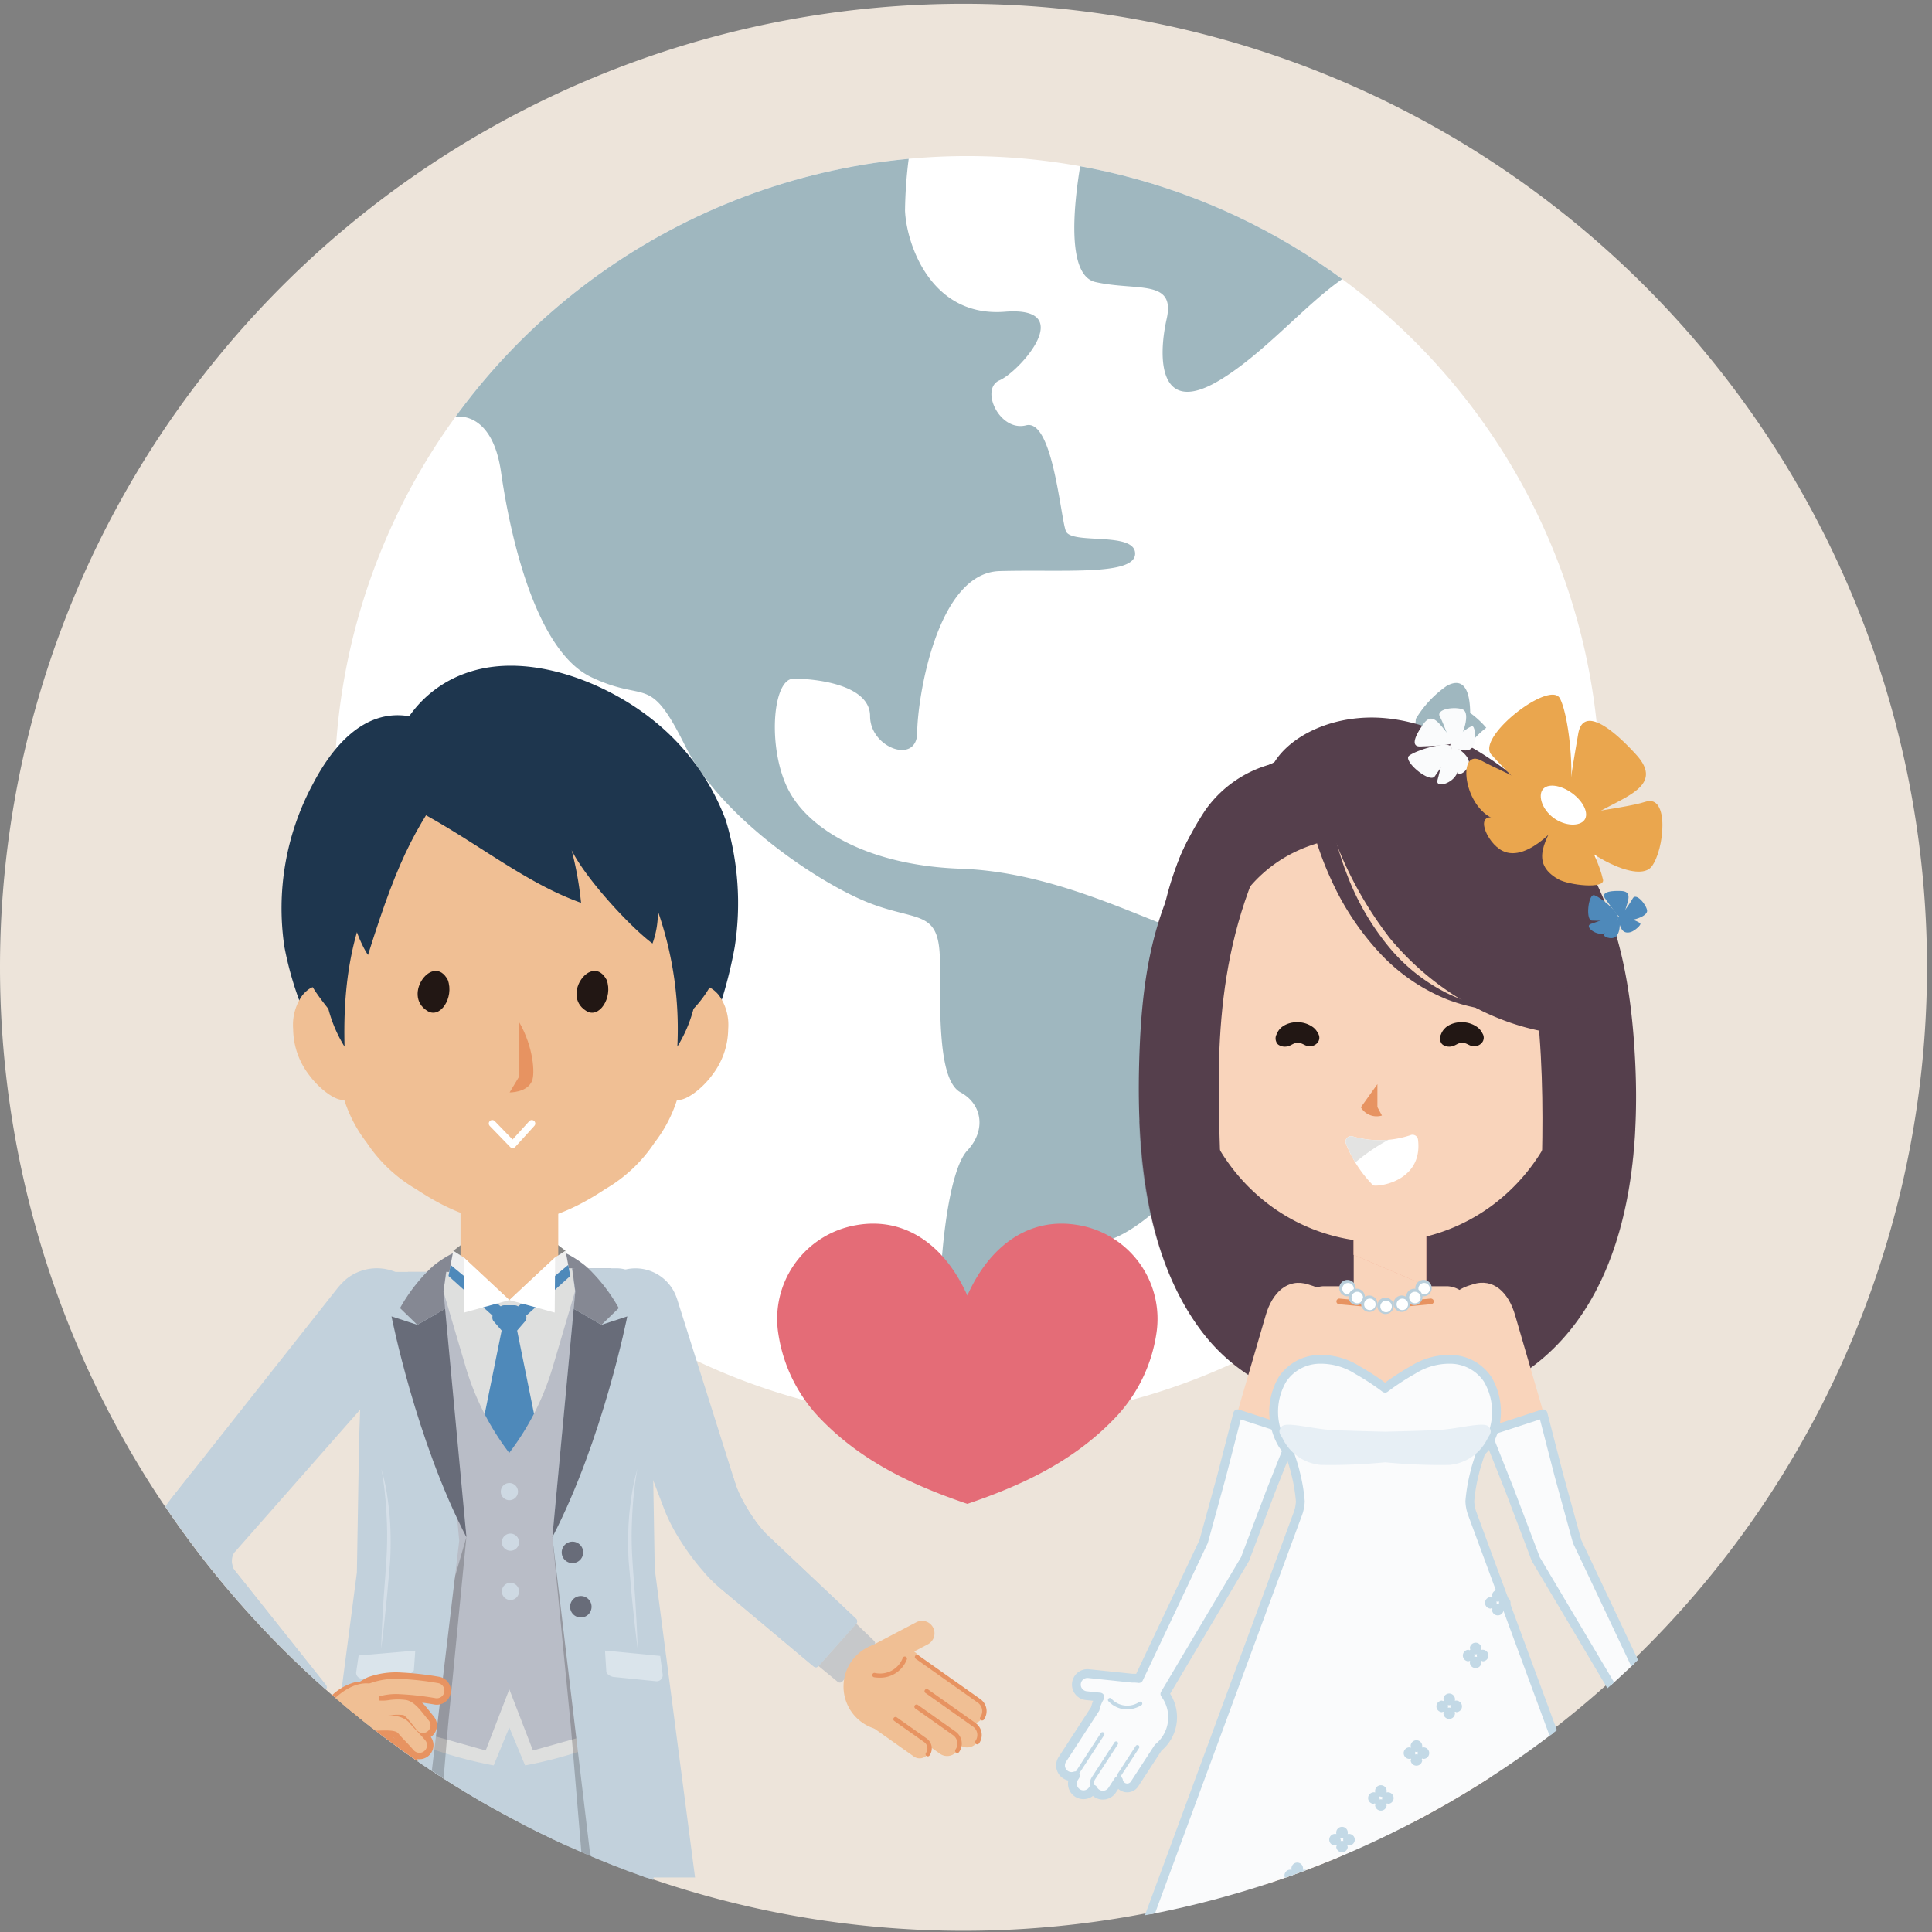 <svg xmlns="http://www.w3.org/2000/svg" xmlns:xlink="http://www.w3.org/1999/xlink" width="205" height="204.999" viewBox="0 0 205 204.999"><rect x="0" y="0" width="205" height="204.999" fill="#808080" stroke="none"/><defs><clipPath id="a"><circle cx="102.5" cy="102.5" r="102.5" fill="none"/></clipPath><clipPath id="b"><path d="M43.484,87.434a67.144,67.144,0,1,0,67.147-67.147A67.143,67.143,0,0,0,43.484,87.434" transform="translate(-43.484 -20.287)" fill="none"/></clipPath><clipPath id="c"><rect width="28.426" height="23.95" fill="none"/></clipPath><clipPath id="d"><rect width="84.807" height="131.702" fill="none"/></clipPath><clipPath id="e"><rect width="15.286" height="25.917" fill="none"/></clipPath><clipPath id="g"><rect width="52.669" height="30.857" fill="none"/></clipPath><clipPath id="h"><rect width="7.872" height="9.743" fill="none"/></clipPath><clipPath id="i"><rect width="7.871" height="9.743" fill="none"/></clipPath><clipPath id="j"><rect width="23.803" height="17.064" fill="none"/></clipPath><clipPath id="k"><rect width="17.941" height="10.137" fill="none"/></clipPath><clipPath id="l"><rect width="1.738" height="1.739" fill="none"/></clipPath><clipPath id="m"><rect width="1.739" height="1.739" fill="none"/></clipPath><clipPath id="n"><rect width="1.739" height="1.738" fill="none"/></clipPath><clipPath id="s"><rect width="4.195" height="2.564" fill="none"/></clipPath><clipPath id="u"><rect width="10.308" height="36.753" fill="none"/></clipPath></defs><path d="M204.469,102.729A102.234,102.234,0,1,1,102.234.494,102.235,102.235,0,0,1,204.469,102.729" transform="translate(0 -0.091)" fill="#ede4da"/><g transform="translate(0 0)"><g clip-path="url(#a)"><path d="M177.77,87.434a67.143,67.143,0,1,1-67.14-67.147,67.146,67.146,0,0,1,67.14,67.147" transform="translate(-7.985 -3.725)" fill="#fff"/></g></g><g transform="translate(35.499 16.562)"><g clip-path="url(#b)"><g transform="translate(78.493 1.066)" style="mix-blend-mode:multiply;isolation:isolate"><g clip-path="url(#c)"><path d="M140.256,21.593c-.73,4.426-1.414,11.626,1.628,12.3,4.4.985,8.517-.354,7.545,3.922-.954,4.269-.786,10.35,5.615,6.5,4.723-2.837,9.085-8.027,13.015-10.736a66.814,66.814,0,0,0-27.8-11.988" transform="translate(-139.632 -21.593)" fill="#9fb7bf"/></g></g><g transform="translate(12.833 0.291)" style="mix-blend-mode:multiply;isolation:isolate"><g clip-path="url(#d)"><path d="M137.372,103.05c-6.481-2.319-15.033-6.751-24.557-7.081s-15.984-3.981-18.258-8.315S92.8,75.8,95.084,75.8s8.11.614,8.11,3.986,4.99,5.173,5,1.723,2.033-16.935,8.742-17.121c6.727-.189,14.38.53,14.38-1.855s-6.773-.919-7.348-2.387S122.574,48.2,119.745,48.92s-4.93-3.86-2.814-4.776,8.356-7.889.558-7.276S107.061,29.756,106.9,26.144a47.959,47.959,0,0,1,.389-5.5A67.087,67.087,0,0,0,59.2,48.018c.1-.019,3.9-.689,4.839,5.89.954,6.664,3.65,18.919,9.574,21.735s6.092-.489,9.944,7.259c3.835,7.746,14.412,14.726,19.634,16.733s7.414.608,7.414,6.351-.122,12.464,2.19,13.713,2.726,4.032.719,6.167-2.91,11.174-2.91,16.27,1.095,9.98,4.2,10.187,6.12-1.074,4.611-3.661,3.755-12.933,8.018-13.1,12.5-9,15.282-14.873,1.137-15.319-5.344-17.639" transform="translate(-59.203 -20.643)" fill="#9fb7bf"/></g></g><g transform="translate(106.919 55.906)" style="mix-blend-mode:multiply;isolation:isolate"><g clip-path="url(#e)"><path d="M189.738,93.522c-7.548,5.7.186,18.582-10.124,21.163,0-5.156,0-10.317.189-14.48a7.394,7.394,0,0,0-1.537-4.479,4.725,4.725,0,0,0-3.814-1.672,11.691,11.691,0,0,0,3.394,2.519,3.129,3.129,0,0,0,2.425.2c1.049-.055,1.87-2.032,1.99-4.191a11.538,11.538,0,0,1,3.292-3.511c1.284-.7,2.446-.354,2.478,2.878a9.851,9.851,0,0,1,1.709,1.576" transform="translate(-174.452 -88.768)" fill="#9fb7bf"/></g></g></g></g><g transform="translate(0 0)"><g clip-path="url(#a)"><path d="M133.051,159.215c-5.293-.967-9.512,2.189-11.86,7.454-2.348-5.266-6.566-8.422-11.86-7.454a10.086,10.086,0,0,0-8.188,11.549,16.469,16.469,0,0,0,4.653,9.177c4.315,4.4,9.706,6.907,15.391,8.832v0h.011v0c5.684-1.926,11.077-4.428,15.39-8.832a16.465,16.465,0,0,0,4.653-9.177,10.087,10.087,0,0,0-8.189-11.549" transform="translate(-18.549 -29.204)" fill="#e46c77" fill-rule="evenodd"/><path d="M177.46,96.158c-6.66-1.219-15.693.2-21.632,8.186-5.711,7.684-7.338,14.961-7.721,24.447-.4,9.837.295,21.738,6.581,30.061,5.68,7.523,15.729,9.783,26.393,7.777,16.079-3.992,20.342-19.9,19.624-35.974-.393-8.809-1.887-17.248-7.147-24.388a25.647,25.647,0,0,0-16.1-10.109" transform="translate(-27.18 -17.587)" fill="#553f4c"/><g transform="translate(120.859 118.88)" opacity="0.25" style="mix-blend-mode:multiply;isolation:isolate"><g clip-path="url(#g)"><path d="M148.044,145.62c.24,7.888,1.934,16.142,6.649,22.386,5.68,7.523,15.729,9.783,26.393,7.777,13.82-3.431,18.986-15.666,19.627-29.241-10.239,9.352-44.525,7.814-52.669-.922" transform="translate(-148.044 -145.62)" fill="#553f4c"/></g></g><rect width="7.685" height="10.507" transform="translate(143.639 128.613)" fill="#f9d4bb"/><path d="M183.633,165.348l-7.685-3.268v-4.538h7.685Z" transform="translate(-32.309 -28.929)" fill="#f3ac95"/><path d="M183.633,165.348l-7.685-3.268v-4.538h7.685Z" transform="translate(-32.309 -28.929)" fill="#f9d4bb"/><path d="M191.013,102.007c-3.571-3.681-9.831-8.055-16.318-8.672-5.379-.513-10.13,1.774-11.912,4.807a12.537,12.537,0,0,0-7.232,4.926,29.81,29.81,0,0,0-5.013,17.554c.031,3.635.628,8.576,2.51,12.29,1.212,2.392.465.122,1.541,1.829l19.606,0,19.605,0a23.852,23.852,0,0,0,2.087-3.529,20.979,20.979,0,0,0,2.383-10.249c.051-6.022-1.016-12.521-7.258-18.956" transform="translate(-27.643 -17.126)" fill="#553f4c"/><g transform="translate(162.422 110.946)" opacity="0"><g clip-path="url(#h)"><path d="M200.341,139.772c1.115-3.553,5.24-5.449,6.212-2.2a5.842,5.842,0,0,1-1.987,6.413c-1.639,1.285-3.521,2-4.728,1.5-2.082-.858.132-4.531.5-5.714" transform="translate(-198.956 -135.901)" fill="#f3ac95"/></g></g><g transform="translate(122.812 110.946)" opacity="0"><g clip-path="url(#i)"><path d="M156.924,139.772c-1.115-3.553-5.239-5.449-6.212-2.2a5.841,5.841,0,0,0,1.988,6.413c1.638,1.285,3.52,2,4.728,1.5,2.082-.858-.132-4.531-.5-5.714" transform="translate(-150.436 -135.901)" fill="#f3ac95"/></g></g><path d="M194.493,107.972c-3.25-6.637-10.274-11.464-19.8-11.464s-16.55,4.826-19.8,11.464c-2.63,5.37-1.487,11.756-.8,19.072a34.081,34.081,0,0,0,1.786,9.149,20.5,20.5,0,0,0,6.813,9.273,19.789,19.789,0,0,0,23.988,0,20.492,20.492,0,0,0,6.813-9.273,34.082,34.082,0,0,0,1.786-9.149c.691-7.316,1.835-13.7-.794-19.072" transform="translate(-28.14 -17.721)" fill="#f9d4bb"/><path d="M182.539,114.235c2.257,3.3,5.162,5.616,11.144,7.623,2.03,1.919.153,5.127,3.3,6.647.184.089,1.671-4.242,1.721-4.4a22.7,22.7,0,0,0,1.047-7.217c-.059-5.031-1.487-8.525-4.734-12.582-3.177-3.968-8.433-8.008-13.6-8.863a26.153,26.153,0,0,0-8.557.016q-.779.13-1.546.307a7.681,7.681,0,0,0-4.017,1.745,13.878,13.878,0,0,0-2.4,3.7c7.418,1.308,14.327,3.617,17.651,13.024" transform="translate(-30.278 -17.463)" fill="#553f4c"/><path d="M168.208,96.9a22.619,22.619,0,0,0-13.023,8c-5.609,6.917-3.586,19.213-3.586,19.213l4.7-3.416c2.177-10.118,9.072-14.687,18.359-14.174Z" transform="translate(-27.772 -17.793)" fill="#553f4c"/><path d="M194.465,108.653c2.686,2.888,3.51,6.707,4.733,10.3,1.509,4.44,1.446,11.328,1.228,16.14,3.051-2.9,5.624-7.175,4.279-16.481l-4.8-7.343Z" transform="translate(-35.709 -19.951)" fill="#553f4c"/><path d="M179.114,144.239a1.936,1.936,0,0,1-2.237-.875l1.756-2.455v2.434Z" transform="translate(-32.479 -25.874)" fill="#e79361"/><path d="M162.53,110.064c-6.129,12.365-5.241,24.588-4.951,34.779.269,9.478,1.281,16.523,3.746,18.755-3.234-.056-7.2-1.848-8.229-8.894-.787-5.413.007-18.115,0-23.567s.823-9.818,2.937-13.656,4.072-4.341,6.5-7.418" transform="translate(-28.049 -20.211)" fill="#553f4c"/><path d="M194.3,110.064c5.152,10.828,5.241,24.588,4.951,34.779-.269,9.478-1.281,16.523-3.746,18.755,3.234-.056,7.2-1.848,8.229-8.894.787-5.413-.007-18.115,0-23.567s-.823-9.818-2.937-13.656-4.072-4.341-6.5-7.418" transform="translate(-35.679 -20.211)" fill="#553f4c"/><path d="M196.2,107.349,179.87,101.3s-6.727,5.6-6.725,5.6a40.262,40.262,0,0,0,6.137,11.269c5.315,6.426,13.749,10.939,22.3,10.184Z" transform="translate(-31.794 -18.601)" fill="#553f4c"/><g transform="translate(145.129 90.151)" opacity="0.3" style="mix-blend-mode:multiply;isolation:isolate"><g clip-path="url(#j)"><path d="M177.773,110.429a62.657,62.657,0,0,0,4.675,6.043,45.467,45.467,0,0,0,5.409,5.257,30.092,30.092,0,0,0,6.378,3.889,25.055,25.055,0,0,0,7.341,1.767,17.926,17.926,0,0,1-7.711-.8,24.279,24.279,0,0,1-6.84-3.822,32.6,32.6,0,0,1-5.381-5.642,30.525,30.525,0,0,1-3.871-6.7" transform="translate(-177.773 -110.429)" fill="#553f4c"/></g></g><path d="M172.139,103.586a32.093,32.093,0,0,0,2.027,8.182,27.24,27.24,0,0,0,4.227,7.339,19.02,19.02,0,0,0,6.634,5.253,18.787,18.787,0,0,0,8.418,1.67A19.1,19.1,0,0,1,184.8,124.9a19.9,19.9,0,0,1-7.279-5.019,28.677,28.677,0,0,1-4.954-7.416,34.075,34.075,0,0,1-2.731-8.56,1.163,1.163,0,0,1,2.29-.406c0,.024.007.05.011.073Z" transform="translate(-31.183 -18.828)" fill="#553f4c"/><g transform="translate(151.29 95.05)" opacity="0.3" style="mix-blend-mode:multiply;isolation:isolate"><g clip-path="url(#k)"><path d="M185.319,116.429a25.232,25.232,0,0,0,3.732,3.765,35.516,35.516,0,0,0,4.291,3.065,24.95,24.95,0,0,0,4.727,2.266,13.471,13.471,0,0,0,5.191.783,10.76,10.76,0,0,1-5.368-.194,19.29,19.29,0,0,1-4.965-2.172,24.694,24.694,0,0,1-4.284-3.292,16.742,16.742,0,0,1-3.323-4.221" transform="translate(-185.319 -116.429)" fill="#553f4c"/></g></g><path d="M181.8,147.525a10.315,10.315,0,0,1-6.174.133.58.58,0,0,0-.7.77,13.18,13.18,0,0,0,2.838,4.375c-.128.314,5.392-.045,4.813-4.8a.588.588,0,0,0-.78-.482" transform="translate(-32.115 -27.083)" fill="#fff"/><path d="M179.438,148.057a10.3,10.3,0,0,1-3.805-.364.58.58,0,0,0-.7.765,12.518,12.518,0,0,0,.991,2,21.159,21.159,0,0,1,3.516-2.4" transform="translate(-32.115 -27.116)" fill="#e3e3e2"/><path d="M191.665,134.045a1.831,1.831,0,0,0-.487-.621,2.762,2.762,0,0,0-1.689-.565,2.913,2.913,0,0,0-.793.092,2.705,2.705,0,0,0-.579.229,3.54,3.54,0,0,0-.305.2c-.068.058-.127.12-.186.18a1.759,1.759,0,0,0-.362.593.92.92,0,0,0-.017.819.606.606,0,0,0,.213.277,1.219,1.219,0,0,0,1.023.156c.409-.105.609-.388,1.1-.357s.709.37,1.184.354a1.025,1.025,0,0,0,.927-.487.837.837,0,0,0-.032-.874" transform="translate(-34.367 -24.396)" fill="#221714"/><path d="M170.3,134.045a1.831,1.831,0,0,0-.487-.621,2.762,2.762,0,0,0-1.689-.565,2.913,2.913,0,0,0-.793.092,2.705,2.705,0,0,0-.579.229,3.54,3.54,0,0,0-.305.2c-.068.058-.127.12-.186.18a1.76,1.76,0,0,0-.362.593.92.92,0,0,0-.017.819.607.607,0,0,0,.213.277,1.219,1.219,0,0,0,1.023.156c.409-.105.609-.388,1.1-.357s.709.37,1.184.354a1.025,1.025,0,0,0,.927-.487.837.837,0,0,0-.032-.874" transform="translate(-30.445 -24.396)" fill="#221714"/><path d="M187.584,97.365c.525-1.294-3.7-.044-4.481.615-.642.545,2.212,2.951,2.74,2.173a25.347,25.347,0,0,0,1.741-2.788" transform="translate(-33.605 -17.775)" fill="#fafbfc"/><path d="M187.739,95.339c-1.047-.888-1.837-2.9-2.928-1.382-1.013,1.411-1.326,2.443-.33,2.4s3.56-.1,3.552-.475a.666.666,0,0,0-.294-.546" transform="translate(-33.764 -17.152)" fill="#fafbfc"/><path d="M188.736,96.062c1-1.265,1.6-3.506.857-3.866s-2.956-.107-2.452.766,1.256,3.528,1.594,3.1" transform="translate(-34.351 -16.9)" fill="#fafbfc"/><path d="M191.1,96.129c-.4,1.26-1.427.79-2.522.487-.553-.153,1.069-1.718,2.176-2.223.351-.16.493,1.272.345,1.736" transform="translate(-34.607 -17.331)" fill="#fafbfc"/><path d="M188.175,96.977s1.185,1.7.749,2.839-2.376,1.7-2.083.723.712-3.511,1.333-3.562" transform="translate(-34.304 -17.807)" fill="#fafbfc"/><path d="M188.722,96.851s2.072,1,1.765,2.119c-.187.685-1.286,1.426-1.2.494.047-.529-.92-2.336-.562-2.613" transform="translate(-34.64 -17.784)" fill="#fafbfc"/><path d="M209.367,118.982c1.058-.211-1.548-2.407-2.3-2.628-.624-.182-.962,2.682-.236,2.691a19.445,19.445,0,0,0,2.539-.063" transform="translate(-37.904 -21.364)" fill="#4e89ba"/><path d="M210.647,118.282c.128-1.053,1.092-2.419-.353-2.477-1.341-.052-2.141.186-1.691.811s1.577,2.253,1.817,2.087a.514.514,0,0,0,.227-.421" transform="translate(-38.282 -21.264)" fill="#4e89ba"/><path d="M210.562,119.1c1.243.11,2.94-.461,2.857-1.091s-1.188-1.953-1.536-1.256-1.741,2.31-1.321,2.347" transform="translate(-38.65 -21.403)" fill="#4e89ba"/><path d="M211.65,120.786c-.984.277-1.117-.585-1.387-1.419-.136-.421,1.562-.042,2.359.458.253.158-.611.859-.972.961" transform="translate(-38.608 -21.886)" fill="#4e89ba"/><path d="M209.608,119.25s-.589,1.486-1.512,1.691-2.105-.81-1.352-1.035,2.567-1.034,2.864-.656" transform="translate(-37.92 -21.879)" fill="#4e89ba"/><path d="M210.124,119.383s.24,1.759-.616,2.04c-.521.171-1.466-.223-.829-.567.361-.194,1.115-1.587,1.446-1.474" transform="translate(-38.28 -21.92)" fill="#4e89ba"/><path d="M200.186,102.818c3.113,2.1,2.174-9.725.873-12.135-1.076-1.992-9,4.181-7.243,6a67.963,67.963,0,0,0,6.37,6.133" transform="translate(-35.543 -16.58)" fill="#eaa64e"/><path d="M205.757,104.213c2.921-2.26,8.664-3.221,5.268-6.938-3.154-3.452-5.7-4.848-6.145-2.2s-1.72,9.424-.722,9.612a1.79,1.79,0,0,0,1.6-.47" transform="translate(-37.42 -17.205)" fill="#eaa64e"/><path d="M202.763,106.665c2.771,3.347,8.338,6.151,9.7,4.405s1.927-7.72-.652-6.879-9.981,1.344-9.046,2.474" transform="translate(-37.218 -19.117)" fill="#eaa64e"/><path d="M202.138,112.668c-3.092-1.759-1.287-4.2.119-6.908.709-1.368,3.926,3.767,4.641,6.964.227,1.013-3.623.592-4.76-.056" transform="translate(-36.806 -19.379)" fill="#eaa64e"/><path d="M200.805,104.3s-5.122,2.176-7.886.393-3.148-7.2-.747-5.883,8.845,3.826,8.633,5.489" transform="translate(-34.997 -18.106)" fill="#eaa64e"/><path d="M201.382,106.237s-3.772,4.9-6.56,3.467c-1.7-.873-3.039-4.178-.63-3.441,1.365.417,6.66-1.123,7.19-.026" transform="translate(-35.418 -19.434)" fill="#eaa64e"/><path d="M200.458,102.533c-.5.683-.049,2.124,1.176,3.015s2.763.894,3.261.211-.094-1.96-1.319-2.851-2.621-1.058-3.118-.375" transform="translate(-36.773 -18.751)" fill="#fff"/><path d="M195.307,170.175l2.785,9.565.238.873-.04.013-.727.237-4.571,1.491-.72.234-.04.013-.321-.844-3.382-9.372c-.854-2.334-.486-4.592,1.74-5.317l.527-.171c2.225-.726,3.826.89,4.512,3.279" transform="translate(-34.541 -30.614)" fill="#f9d4bb"/><path d="M198.129,190.108a2.248,2.248,0,1,0,3.277,1.242,2.57,2.57,0,0,0-3.277-1.242" transform="translate(-36.015 -34.881)" fill="#fafbfc"/><path d="M170.606,172.393l-3.386,9.369-.322.846-.04-.013-.727-.238-4.571-1.489-.72-.235-.04-.013.238-.871,2.79-9.565c.686-2.39,2.314-4,4.539-3.271l.527.171c2.225.726,2.567,2.975,1.713,5.309" transform="translate(-29.527 -30.617)" fill="#f9d4bb"/><path d="M191.689,214.8c-.231,5.965-.4,11.806-.132,17.623A109.726,109.726,0,0,0,193.6,249.68a89.646,89.646,0,0,0,3.13,11.141c.316.913.7,1.8,1.05,2.7l.535,1.349c.187.447.4.878.6,1.318l1.225,2.635.69,1.351c.236.475.466.959.687,1.461a1.968,1.968,0,0,1-1.131,2.666l-.474.158a2.184,2.184,0,0,1-2.589-.779c-.217-.4-.453-.8-.7-1.2l-.789-1.261-1.547-2.69c-.254-.451-.524-.895-.765-1.354l-.7-1.389c-.456-.93-.95-1.847-1.373-2.793a95.87,95.87,0,0,1-4.387-11.646A117.185,117.185,0,0,1,183.3,233.15c-.819-6.124-1.167-12.284-1.453-18.3a1.849,1.849,0,0,1,1.914-1.882l6-.026a1.847,1.847,0,0,1,1.928,1.862" transform="translate(-33.391 -39.101)" fill="#f9d4bb"/><path d="M175.226,215.153l-5.257,36.912-3.51,24.65a2.08,2.08,0,0,1-2.265,1.722l-.5-.05a2.08,2.08,0,0,1-1.879-2.136l1.446-24.857,2.165-37.221a1.881,1.881,0,0,1,2.1-1.739l5.975.6a1.881,1.881,0,0,1,1.718,2.121" transform="translate(-29.714 -39.006)" fill="#f9d4bb"/><path d="M184.261,215.863a4.781,4.781,0,0,0,3.873-2.059c2.2-3.246,1.6-6.578,1-10.244a21.451,21.451,0,0,0-1.724-5.7,18,18,0,0,1-1.348-6.769l-.056-5.106,2.253-4.1a9.937,9.937,0,0,0-.048-3.893l-.945-5.138-.946-3.74a2.711,2.711,0,0,0-2.492-1.939H170.712a2.712,2.712,0,0,0-2.492,1.939l-.946,3.74-.945,5.138a9.937,9.937,0,0,0-.048,3.893l2.253,4.1.144,5.106a17.6,17.6,0,0,1-1.548,6.769,21.442,21.442,0,0,0-1.724,5.7c-.6,3.665-1.2,7,1,10.244a4.781,4.781,0,0,0,3.873,2.059Z" transform="translate(-30.271 -30.697)" fill="#f9d4bb"/><path d="M156.636,183.763l-1.661,6.444,0,.007c0,.016-.007.032-.012.048l-1.936,7.049-6.88,14.54a4.134,4.134,0,0,0-.7-.038l-4.626-.485a1.175,1.175,0,1,0-.246,2.338l1.445.152a4.165,4.165,0,0,0-.5,1.252l-3.483,5.356a1.171,1.171,0,0,0,1.379,1.745l-.117.18a1.175,1.175,0,1,0,1.968,1.284l.029-.046a1.158,1.158,0,0,0,.4.445,1.175,1.175,0,0,0,1.626-.341l.669-1.029a.937.937,0,0,0,1.713.364l2.5-3.842a4.157,4.157,0,0,0,.713-5.7l8.452-14.229.049-.082.113-.3,2.641-6.973,2.456-6.192Z" transform="translate(-25.312 -33.744)" fill="#fafbfc"/><path d="M156.636,183.763l-1.661,6.444,0,.007c0,.016-.007.032-.012.048l-1.936,7.049-6.88,14.54a4.134,4.134,0,0,0-.7-.038l-4.626-.485a1.175,1.175,0,1,0-.246,2.338l1.445.152a4.165,4.165,0,0,0-.5,1.252l-3.483,5.356a1.171,1.171,0,0,0,1.379,1.745l-.117.18a1.175,1.175,0,1,0,1.968,1.284l.029-.046a1.158,1.158,0,0,0,.4.445,1.175,1.175,0,0,0,1.626-.341l.669-1.029a.937.937,0,0,0,1.713.364l2.5-3.842a4.157,4.157,0,0,0,.713-5.7l8.452-14.229.049-.082.113-.3,2.641-6.973,2.456-6.192Z" transform="translate(-25.312 -33.744)" fill="none" stroke="#c3d9e6" stroke-linecap="round" stroke-linejoin="round" stroke-width="0.934"/><path d="M217.317,220.656l-.043-.029a1.111,1.111,0,0,0,.147-1.923l-.963-.665a.892.892,0,0,0,.393-1.621l-3.6-2.48a3.965,3.965,0,0,0-3.285-1.531l-7.142-15.1-1.95-7.1-1.664-6.451-5.985,1.951,2.457,6.192,2.641,6.973.113.3.049.082,8.627,14.527a3.963,3.963,0,0,0-.947,2.581l-.58,4.4a1.12,1.12,0,0,0,2.221.291l.18-1.37a3.988,3.988,0,0,0,1.18.51l5.01,3.45a1.117,1.117,0,0,0,1.7-1.267l.167.115a1.12,1.12,0,0,0,1.275-1.843" transform="translate(-35.481 -33.743)" fill="#fafbfc"/><path d="M217.317,220.656l-.043-.029a1.111,1.111,0,0,0,.147-1.923l-.963-.665a.892.892,0,0,0,.393-1.621l-3.6-2.48a3.965,3.965,0,0,0-3.285-1.531l-7.142-15.1-1.95-7.1-1.664-6.451-5.985,1.951,2.457,6.192,2.641,6.973.113.3.049.082,8.627,14.527a3.963,3.963,0,0,0-.947,2.581l-.58,4.4a1.12,1.12,0,0,0,2.221.291l.18-1.37a3.988,3.988,0,0,0,1.18.51l5.01,3.45a1.117,1.117,0,0,0,1.7-1.267l.167.115a1.12,1.12,0,0,0,1.275-1.843Z" transform="translate(-35.481 -33.743)" fill="none" stroke="#c3d9e6" stroke-linecap="round" stroke-linejoin="round" stroke-width="0.934"/><path d="M179.689,193.018a4.312,4.312,0,0,1-.247-1.283,17.819,17.819,0,0,1,.515-3.026c.173-.776.491-1.628.665-2.2a4.128,4.128,0,0,0,.7-.8,6.8,6.8,0,0,0,.021-6.9,4.789,4.789,0,0,0-3.988-2.135,7.2,7.2,0,0,0-3.968,1.138,26.128,26.128,0,0,0-2.938,1.925,26.058,26.058,0,0,0-2.937-1.925,7.2,7.2,0,0,0-3.968-1.138,4.789,4.789,0,0,0-3.988,2.135,6.8,6.8,0,0,0,.021,6.9,4.128,4.128,0,0,0,.7.8c.175.571.492,1.423.665,2.2a17.9,17.9,0,0,1,.515,3.026,4.312,4.312,0,0,1-.247,1.283l-33.333,90.276c7.707,2.854,41.265,3.469,42.532,3.491h.041l.126,0c2.536-.047,34.9-.695,42.446-3.489Z" transform="translate(-23.482 -32.439)" fill="#fafbfc"/><path d="M179.689,193.018a4.312,4.312,0,0,1-.247-1.283,17.819,17.819,0,0,1,.515-3.026c.173-.776.491-1.628.665-2.2a4.128,4.128,0,0,0,.7-.8,6.8,6.8,0,0,0,.021-6.9,4.789,4.789,0,0,0-3.988-2.135,7.2,7.2,0,0,0-3.968,1.138,26.128,26.128,0,0,0-2.938,1.925,26.058,26.058,0,0,0-2.937-1.925,7.2,7.2,0,0,0-3.968-1.138,4.789,4.789,0,0,0-3.988,2.135,6.8,6.8,0,0,0,.021,6.9,4.128,4.128,0,0,0,.7.8c.175.571.492,1.423.665,2.2a17.9,17.9,0,0,1,.515,3.026,4.312,4.312,0,0,1-.247,1.283l-33.333,90.276c7.707,2.854,41.265,3.469,42.532,3.491h.041l.126,0c2.536-.047,34.9-.695,42.446-3.489Z" transform="translate(-23.482 -32.439)" fill="none" stroke="#c3d9e6" stroke-linecap="round" stroke-linejoin="round" stroke-width="0.934"/><path d="M188.481,185.371c-.482-.565-3.328.282-5.45.376s-5.525.167-5.525.167-3.4-.073-5.524-.167-4.968-.941-5.45-.376c-.5.583-.069.9.113,1.287a4.987,4.987,0,0,0,4.023,2.782,59.235,59.235,0,0,0,6.838-.276,59.242,59.242,0,0,0,6.839.276,4.988,4.988,0,0,0,4.023-2.782c.182-.386.611-.7.113-1.287" transform="translate(-30.537 -34.003)" fill="#e7eff5"/><path d="M156.926,251.091a.614.614,0,0,1-.614.614.092.092,0,1,0-.126.127.615.615,0,0,1-1.229,0,.092.092,0,1,0-.126-.127.614.614,0,0,1,0-1.229.605.605,0,0,1,.145.02.615.615,0,1,1,1.19,0,.605.605,0,0,1,.145-.02.614.614,0,0,1,.614.615m-1.354.126a.6.6,0,0,1,.144.019.649.649,0,0,1-.019-.145.656.656,0,0,1,.019-.145.6.6,0,0,1-.144.02.092.092,0,1,0-.126.126.6.6,0,0,1-.02.145.616.616,0,0,1,.145-.019" transform="translate(-28.318 -45.858)" fill="#c3d9e6"/><path d="M163.493,247.58a.614.614,0,0,1-.614.614.092.092,0,1,0-.126.127.615.615,0,0,1-1.229,0,.092.092,0,1,0-.126-.127.614.614,0,0,1,0-1.229.092.092,0,1,0,.126-.126.615.615,0,1,1,1.21.145.606.606,0,0,1,.145-.02.614.614,0,0,1,.614.615m-1.354.126a.6.6,0,0,1,.145.019.649.649,0,0,1-.019-.145.656.656,0,0,1,.019-.145.605.605,0,0,1-.145.02.618.618,0,0,1-.145-.02.611.611,0,0,1,.02.145.6.6,0,0,1-.02.145.617.617,0,0,1,.145-.019" transform="translate(-29.524 -45.213)" fill="#c3d9e6"/><path d="M169.66,243.46a.614.614,0,0,1-.614.614.092.092,0,1,0-.126.127.615.615,0,0,1-1.229,0,.092.092,0,1,0-.126-.127.614.614,0,0,1,0-1.229.6.6,0,0,1,.145.02.615.615,0,1,1,1.19,0,.6.6,0,0,1,.145-.02.614.614,0,0,1,.614.615m-1.354.126a.6.6,0,0,1,.144.019.649.649,0,0,1-.019-.144.657.657,0,0,1,.019-.145.605.605,0,0,1-.144.02.092.092,0,1,0-.126.126.606.606,0,0,1-.02.144.615.615,0,0,1,.145-.019" transform="translate(-30.657 -44.457)" fill="#c3d9e6"/><path d="M175.477,238.81a.614.614,0,0,1-.614.614.092.092,0,1,0-.126.127.615.615,0,0,1-1.229,0,.092.092,0,1,0-.126-.127.614.614,0,0,1,0-1.229.6.6,0,0,1,.145.02.615.615,0,1,1,1.19,0,.6.6,0,0,1,.145-.02.614.614,0,0,1,.614.615m-1.354.126a.6.6,0,0,1,.145.019.648.648,0,0,1-.019-.144.656.656,0,0,1,.019-.145.6.6,0,0,1-.145.02.092.092,0,1,0-.126.126.6.6,0,0,1-.02.144.617.617,0,0,1,.145-.019" transform="translate(-31.725 -43.603)" fill="#c3d9e6"/><path d="M180.528,233.4a.614.614,0,0,1-.614.614.092.092,0,1,0-.126.127.615.615,0,0,1-1.229,0,.092.092,0,1,0-.126-.127.614.614,0,0,1,0-1.229.6.6,0,0,1,.145.02.615.615,0,1,1,1.19,0,.605.605,0,0,1,.145-.02.614.614,0,0,1,.614.615m-1.354.126a.6.6,0,0,1,.144.019.649.649,0,0,1-.019-.145.657.657,0,0,1,.019-.145.6.6,0,0,1-.144.02.092.092,0,1,0-.126.126.6.6,0,0,1-.02.145.617.617,0,0,1,.145-.019" transform="translate(-32.652 -42.609)" fill="#c3d9e6"/><path d="M185.15,227.558a.614.614,0,0,1-.614.614.092.092,0,1,0-.126.127.615.615,0,0,1-1.229,0,.092.092,0,1,0-.126-.127.614.614,0,0,1,0-1.229.092.092,0,1,0,.126-.126.615.615,0,1,1,1.21.145.606.606,0,0,1,.145-.02.614.614,0,0,1,.614.615m-1.354.126a.6.6,0,0,1,.144.019.65.65,0,0,1-.019-.144.657.657,0,0,1,.019-.145.6.6,0,0,1-.144.02.617.617,0,0,1-.145-.02.611.611,0,0,1,.02.145.6.6,0,0,1-.02.144.617.617,0,0,1,.145-.019" transform="translate(-33.501 -41.537)" fill="#c3d9e6"/><path d="M189.409,221.483a.614.614,0,0,1-.614.614.092.092,0,1,0-.126.127.615.615,0,0,1-1.229,0,.092.092,0,1,0-.126-.127.614.614,0,0,1,0-1.229.092.092,0,1,0,.126-.126.615.615,0,1,1,1.21.145.607.607,0,0,1,.145-.02.614.614,0,0,1,.614.615m-1.354.126a.6.6,0,0,1,.145.019.648.648,0,0,1-.019-.144.655.655,0,0,1,.019-.145.605.605,0,0,1-.145.02.618.618,0,0,1-.145-.02.611.611,0,0,1,.02.145.6.6,0,0,1-.02.144.617.617,0,0,1,.145-.019" transform="translate(-34.283 -40.421)" fill="#c3d9e6"/><path d="M192.842,214.874a.614.614,0,0,1-.614.614.092.092,0,1,0-.126.127.615.615,0,0,1-1.229,0,.092.092,0,1,0-.126-.127.614.614,0,0,1,0-1.229.092.092,0,1,0,.126-.126.615.615,0,1,1,1.21.145.606.606,0,0,1,.145-.02.614.614,0,0,1,.614.615m-1.354.126a.6.6,0,0,1,.144.019.649.649,0,0,1-.019-.145.656.656,0,0,1,.019-.145.605.605,0,0,1-.144.02.618.618,0,0,1-.145-.02.612.612,0,0,1,.02.145.6.6,0,0,1-.02.145.617.617,0,0,1,.145-.019" transform="translate(-34.913 -39.208)" fill="#c3d9e6"/><path d="M195.725,208.022a.614.614,0,0,1-.614.614.092.092,0,1,0-.126.127.615.615,0,0,1-1.229,0,.092.092,0,1,0-.126-.127.614.614,0,0,1,0-1.229.092.092,0,1,0,.126-.126.615.615,0,1,1,1.21.145.606.606,0,0,1,.145-.02.614.614,0,0,1,.614.615m-1.354.126a.605.605,0,0,1,.144.019.649.649,0,0,1-.019-.144.656.656,0,0,1,.019-.145.605.605,0,0,1-.144.02.618.618,0,0,1-.145-.02.611.611,0,0,1,.02.145.6.6,0,0,1-.02.144.617.617,0,0,1,.145-.019" transform="translate(-35.443 -37.949)" fill="#c3d9e6"/><path d="M169.775,248.651a.614.614,0,0,1-.614.614.092.092,0,1,0-.126.127.615.615,0,0,1-1.229,0,.092.092,0,1,0-.126-.127.614.614,0,0,1,0-1.229.092.092,0,1,0,.126-.126.615.615,0,1,1,1.21.145.606.606,0,0,1,.145-.02.614.614,0,0,1,.614.615m-1.354.126a.6.6,0,0,1,.144.019.65.65,0,0,1-.019-.145.657.657,0,0,1,.019-.145.6.6,0,0,1-.144.02.092.092,0,1,0-.126.126.6.6,0,0,1-.02.145.617.617,0,0,1,.145-.019" transform="translate(-30.678 -45.41)" fill="#c3d9e6"/><path d="M182.048,169.675a.3.3,0,0,1-.027-.6l3.159-.294a.317.317,0,0,1,.327.272.3.3,0,0,1-.271.327l-3.159.294h-.029" transform="translate(-33.374 -30.993)" fill="#e79361"/><path d="M177.16,169.675h-.029l-3.159-.294a.3.3,0,0,1-.271-.327.308.308,0,0,1,.327-.272l3.159.294a.3.3,0,0,1-.026.6" transform="translate(-31.896 -30.992)" fill="#e79361"/><path d="M175.808,167.223a.869.869,0,1,1-.869-.869.87.87,0,0,1,.869.869" transform="translate(-31.964 -30.547)" fill="#c3d9e6"/><g transform="translate(142.106 135.807)" opacity="0.05" style="mix-blend-mode:multiply;isolation:isolate"><g clip-path="url(#l)"><path d="M175.808,167.223a.869.869,0,1,1-.869-.869.87.87,0,0,1,.869.869" transform="translate(-174.07 -166.354)" fill="#040000"/></g></g><path d="M175.685,167.361a.609.609,0,1,1-.608-.608.608.608,0,0,1,.608.608" transform="translate(-32.037 -30.62)" fill="#fff"/><path d="M177.008,168.37a.869.869,0,1,1-.869-.869.87.87,0,0,1,.869.869" transform="translate(-32.184 -30.757)" fill="#c3d9e6"/><g transform="translate(143.085 136.744)" opacity="0.05" style="mix-blend-mode:multiply;isolation:isolate"><g clip-path="url(#m)"><path d="M177.008,168.37a.869.869,0,1,1-.869-.869.87.87,0,0,1,.869.869" transform="translate(-175.269 -167.501)" fill="#040000"/></g></g><path d="M176.884,168.508a.609.609,0,1,1-.608-.608.608.608,0,0,1,.608.608" transform="translate(-32.257 -30.831)" fill="#fff"/><path d="M178.642,169.255a.869.869,0,1,1-.869-.869.87.87,0,0,1,.869.869" transform="translate(-32.484 -30.92)" fill="#c3d9e6"/><g transform="translate(144.419 137.467)" opacity="0.05" style="mix-blend-mode:multiply;isolation:isolate"><g clip-path="url(#n)"><path d="M178.642,169.255a.869.869,0,1,1-.869-.869.87.87,0,0,1,.869.869" transform="translate(-176.903 -168.387)" fill="#040000"/></g></g><path d="M178.518,169.393a.609.609,0,1,1-.608-.608.608.608,0,0,1,.608.608" transform="translate(-32.557 -30.993)" fill="#fff"/><path d="M183.957,167.223a.869.869,0,1,0,.869-.869.87.87,0,0,0-.869.869" transform="translate(-33.779 -30.547)" fill="#c3d9e6"/><g transform="translate(150.178 135.807)" opacity="0.05" style="mix-blend-mode:multiply;isolation:isolate"><g clip-path="url(#l)"><path d="M183.957,167.223a.869.869,0,1,0,.869-.869.87.87,0,0,0-.869.869" transform="translate(-183.957 -166.354)" fill="#040000"/></g></g><path d="M184.355,167.361a.609.609,0,1,0,.608-.608.608.608,0,0,0-.608.608" transform="translate(-33.852 -30.62)" fill="#fff"/><path d="M182.757,168.37a.869.869,0,1,0,.869-.869.87.87,0,0,0-.869.869" transform="translate(-33.559 -30.757)" fill="#c3d9e6"/><g transform="translate(149.198 136.744)" opacity="0.05" style="mix-blend-mode:multiply;isolation:isolate"><g clip-path="url(#m)"><path d="M182.757,168.37a.869.869,0,1,0,.869-.869.87.87,0,0,0-.869.869" transform="translate(-182.757 -167.501)" fill="#040000"/></g></g><path d="M183.156,168.508a.609.609,0,1,0,.608-.608.608.608,0,0,0-.608.608" transform="translate(-33.632 -30.831)" fill="#fff"/><path d="M181.123,169.255a.869.869,0,1,0,.869-.869.87.87,0,0,0-.869.869" transform="translate(-33.259 -30.92)" fill="#c3d9e6"/><g transform="translate(147.864 137.467)" opacity="0.05" style="mix-blend-mode:multiply;isolation:isolate"><g clip-path="url(#n)"><path d="M181.123,169.255a.869.869,0,1,0,.869-.869.87.87,0,0,0-.869.869" transform="translate(-181.123 -168.387)" fill="#040000"/></g></g><path d="M181.522,169.393a.609.609,0,1,0,.608-.608.608.608,0,0,0-.608.608" transform="translate(-33.332 -30.993)" fill="#fff"/><path d="M180.752,169.531a.869.869,0,1,1-.869-.869.87.87,0,0,1,.869.869" transform="translate(-32.872 -30.971)" fill="#c3d9e6"/><g transform="translate(146.141 137.691)" opacity="0.05" style="mix-blend-mode:multiply;isolation:isolate"><g clip-path="url(#m)"><path d="M180.752,169.531a.869.869,0,1,1-.869-.869.87.87,0,0,1,.869.869" transform="translate(-179.013 -168.662)" fill="#040000"/></g></g><path d="M180.628,169.669a.609.609,0,1,1-.608-.608.608.608,0,0,1,.608.608" transform="translate(-32.945 -31.044)" fill="#fff"/><path d="M221.62,224.677a.2.2,0,0,1-.114-.036.2.2,0,0,1-.051-.279.692.692,0,0,0-.175-.966l-3.221-2.164a.2.2,0,0,1,.225-.332l3.223,2.166a1.094,1.094,0,0,1,.278,1.526.2.2,0,0,1-.165.086" transform="translate(-40.025 -40.556)" fill="#c3d9e6"/><path d="M222.181,227.638a.2.2,0,0,1-.165-.313.919.919,0,0,0,.147-.689.908.908,0,0,0-.382-.591l-4.109-2.832a.2.2,0,1,1,.227-.329l4.11,2.831a1.323,1.323,0,0,1,.337,1.836.2.2,0,0,1-.165.087" transform="translate(-39.954 -40.92)" fill="#c3d9e6"/><path d="M222.065,230.042a.2.2,0,0,1-.113-.036.2.2,0,0,1-.051-.278.919.919,0,0,0-.23-1.279l-4.035-2.776a.2.2,0,0,1,.227-.331l4.035,2.777a1.32,1.32,0,0,1,.333,1.837.2.2,0,0,1-.165.087" transform="translate(-39.948 -41.372)" fill="#c3d9e6"/><path d="M219.816,231.477a.2.2,0,0,1-.166-.315.919.919,0,0,0-.233-1.278l-3.879-2.671a.2.2,0,0,1,.227-.33l3.88,2.671a1.321,1.321,0,0,1,.335,1.838.2.2,0,0,1-.164.086" transform="translate(-39.563 -41.655)" fill="#c3d9e6"/><path d="M209.043,221.732l-.235,2.591-.123,1.295c-.043.432-.077.864-.128,1.295a2.133,2.133,0,0,0-.033.582.91.91,0,0,0,.239.469.917.917,0,0,0,1.4-.087.981.981,0,0,0,.185-.509l.171-1.289a.2.2,0,0,1,.225-.172.2.2,0,0,1,.081.03,3.814,3.814,0,0,0,1.12.484.206.206,0,0,1,.065.029l3.654,2.515.914.629.449.309a.886.886,0,0,0,.209.106.912.912,0,0,0,1.024-.291.879.879,0,0,0,.187-.409.952.952,0,0,0-.032-.451.2.2,0,0,1,.13-.252.206.206,0,0,1,.176.026l.184.127a.838.838,0,0,0,.176.09.915.915,0,0,0,1.046-.286.638.638,0,0,0,.055-.077.663.663,0,0,0,.051-.091.807.807,0,0,0,.065-.176.922.922,0,0,0,.017-.384.916.916,0,0,0-.265-.5,1.019,1.019,0,0,0-.158-.124.2.2,0,0,1-.054-.278.207.207,0,0,1,.078-.068.941.941,0,0,0,.288-.214.781.781,0,0,0,.106-.149.83.83,0,0,0,.073-.158.926.926,0,0,0-.04-.7.915.915,0,0,0-.214-.285c-.082-.071-.219-.158-.336-.24l-.722-.5a.2.2,0,0,1,.087-.363.722.722,0,0,0,.3-.109.66.66,0,0,0,.217-.232.691.691,0,0,0-.136-.861c-.068-.061-.206-.147-.31-.222l-.672-.462-2.686-1.849a.249.249,0,0,1-.045-.042,4.336,4.336,0,0,0-1.128-.987,3.834,3.834,0,0,0-1.421-.524c-.127-.011-.254-.036-.383-.036a3.209,3.209,0,0,0-.386,0,3.858,3.858,0,0,0-.766.116,4.283,4.283,0,0,0-1.421.66,4.2,4.2,0,0,1,1.38-.791,4.012,4.012,0,0,1,.789-.181,3.365,3.365,0,0,1,.406-.031c.136-.01.273.006.409.008a4.144,4.144,0,0,1,1.577.451,3.783,3.783,0,0,1,1.26,1.069l-.045-.042,2.687,1.85.671.462c.116.084.214.137.351.254a1.094,1.094,0,0,1,.209,1.371,1.069,1.069,0,0,1-.338.355,1.113,1.113,0,0,1-.463.171l.087-.363.722.5c.122.087.235.153.375.272a1.3,1.3,0,0,1,.309.411,1.322,1.322,0,0,1-.053,1.243,1.225,1.225,0,0,1-.149.206,1.348,1.348,0,0,1-.411.306l.024-.346a1.442,1.442,0,0,1,.211.169,1.233,1.233,0,0,1,.178.212,1.315,1.315,0,0,1,.2.513,1.335,1.335,0,0,1-.024.551,1.17,1.17,0,0,1-.1.265,1.03,1.03,0,0,1-.064.113,1.141,1.141,0,0,1-.082.114,1.312,1.312,0,0,1-.958.5,1.337,1.337,0,0,1-.545-.085,1.288,1.288,0,0,1-.242-.123l-.2-.14.305-.225a1.356,1.356,0,0,1,.045.644,1.282,1.282,0,0,1-.268.589,1.318,1.318,0,0,1-1.155.491,1.291,1.291,0,0,1-.318-.073,1.325,1.325,0,0,1-.285-.142l-.465-.319-.914-.629-3.653-2.515.064.029a4.2,4.2,0,0,1-1.238-.536l.306-.142-.171,1.288a1.389,1.389,0,0,1-.26.695,1.337,1.337,0,0,1-.6.453,1.322,1.322,0,0,1-1.41-.327,1.335,1.335,0,0,1-.345-.673,2.006,2.006,0,0,1,.029-.709c.063-.429.144-.855.215-1.283l.22-1.282Z" transform="translate(-38.214 -40.159)" fill="#c3d9e6"/><path d="M139.874,231.781a.213.213,0,0,1-.113-.033,1.385,1.385,0,0,1-.4-1.913l2.994-4.6a.207.207,0,1,1,.348.225l-2.994,4.6a.97.97,0,0,0,.281,1.34.207.207,0,0,1-.113.38" transform="translate(-25.549 -41.341)" fill="#c3d9e6"/><path d="M142.39,232.06a.213.213,0,0,1-.113-.033,1.385,1.385,0,0,1-.4-1.913l2.386-3.671a.207.207,0,1,1,.347.225l-2.385,3.671a.97.97,0,0,0,.282,1.34.207.207,0,0,1-.113.38" transform="translate(-26.011 -41.563)" fill="#c3d9e6"/><path d="M145.73,231.413a.213.213,0,0,1-.113-.033,1.152,1.152,0,0,1-.336-1.589l1.877-2.886a.207.207,0,1,1,.348.225l-1.877,2.886a.736.736,0,0,0,.215,1.016.207.207,0,0,1-.113.38" transform="translate(-26.644 -41.648)" fill="#c3d9e6"/><path d="M138.329,229.232a.213.213,0,0,1-.113-.033,1.387,1.387,0,0,1-.4-1.914l3.549-5.453a.207.207,0,0,1,.348.226l-3.55,5.453a.972.972,0,0,0,.282,1.34.207.207,0,0,1-.113.38" transform="translate(-25.265 -40.717)" fill="#c3d9e6"/><path d="M146.017,221.912a2.755,2.755,0,0,1-1.961-.873.207.207,0,1,1,.317-.266,2.28,2.28,0,0,0,2.973.331.207.207,0,0,1,.207.358,3.039,3.039,0,0,1-1.536.449" transform="translate(-26.444 -40.526)" fill="#c3d9e6"/><path d="M145.4,217.965l-2.447-.148-1.223-.079-.611-.039a3.2,3.2,0,0,0-.57-.014.971.971,0,0,0-.861,1.058.976.976,0,0,0,.176.466.958.958,0,0,0,.384.319,1.5,1.5,0,0,0,.53.108l1.218.127a.207.207,0,0,1,.185.228.214.214,0,0,1-.029.085,3.968,3.968,0,0,0-.478,1.189.222.222,0,0,1-.029.069l-2.54,3.9-.634.976-.311.48a.921.921,0,0,0-.106.223.961.961,0,0,0-.046.234.971.971,0,0,0,.381.838.908.908,0,0,0,.435.184.989.989,0,0,0,.474-.047.207.207,0,0,1,.242.308l-.128.2a.872.872,0,0,0-.09.188.966.966,0,0,0,.329,1.094.558.558,0,0,0,.082.055.662.662,0,0,0,.1.052.812.812,0,0,0,.187.063.964.964,0,0,0,.4.007.949.949,0,0,0,.371-.16.889.889,0,0,0,.152-.136,1.1,1.1,0,0,0,.128-.17.207.207,0,0,1,.287-.061.224.224,0,0,1,.071.078.982.982,0,0,0,.233.3.888.888,0,0,0,.159.108.839.839,0,0,0,.169.073.968.968,0,0,0,.736-.06.95.95,0,0,0,.295-.233c.074-.087.16-.233.243-.358l.5-.77a.207.207,0,0,1,.287-.061.214.214,0,0,1,.091.14.724.724,0,0,0,.374.529.731.731,0,0,0,.9-.171c.064-.073.149-.22.224-.331l.466-.717.932-1.434c.316-.474.612-.962.935-1.432l.007-.011a.163.163,0,0,1,.035-.036,3.98,3.98,0,0,0,.823-.833,4.067,4.067,0,0,0,.553-1.049,4.178,4.178,0,0,0,.105-2.387,4.1,4.1,0,0,1,.1,2.45,4.318,4.318,0,0,1-1.321,2.135l.042-.047c-.3.486-.625.954-.93,1.435l-.932,1.434-.466.717c-.085.123-.138.229-.256.375a1.144,1.144,0,0,1-2-.561l.378.08-.5.771a4.577,4.577,0,0,1-.275.4,1.379,1.379,0,0,1-1.723.309,1.292,1.292,0,0,1-.22-.151,1.376,1.376,0,0,1-.331-.421l.357.018a1.633,1.633,0,0,1-.169.225,1.4,1.4,0,0,1-.218.193,1.364,1.364,0,0,1-.531.229,1.407,1.407,0,0,1-.578-.009,1.285,1.285,0,0,1-.28-.1,1.033,1.033,0,0,1-.12-.064,1.158,1.158,0,0,1-.123-.082,1.379,1.379,0,0,1-.348-1.821l.139-.217.243.308a1.407,1.407,0,0,1-.674.067,1.345,1.345,0,0,1-.625-.264,1.387,1.387,0,0,1-.544-1.2,1.351,1.351,0,0,1,.066-.336,1.407,1.407,0,0,1,.14-.3l.322-.5.634-.976,2.54-3.906-.029.068a4.383,4.383,0,0,1,.528-1.314l.156.313-1.218-.127a1.882,1.882,0,0,1-.66-.144,1.367,1.367,0,0,1-.548-.455,1.39,1.39,0,0,1-.251-.666,1.4,1.4,0,0,1,.115-.7,1.37,1.37,0,0,1,1.115-.807,3.375,3.375,0,0,1,.651.062l.606.088,1.213.177Z" transform="translate(-25.265 -39.897)" fill="#c3d9e6"/><path d="M80.033,165.108a4.621,4.621,0,0,0-3.047,5.06,5.568,5.568,0,0,0,.287,1.049l7.4,19.364a18.882,18.882,0,0,0,1.481,2.889,26.673,26.673,0,0,0,1.729,2.483,21.725,21.725,0,0,0,2.129,2.35l.328.3.288.248.494.415.989.829,7.911,6.63.441.367a.367.367,0,0,0,.513-.035l4.008-4.5a.369.369,0,0,0-.024-.514l-.417-.4-7.5-7.085-.938-.886-.47-.442-.117-.111-.072-.074L95.3,192.9a14.468,14.468,0,0,1-1.232-1.556,18.567,18.567,0,0,1-1.11-1.82,10.83,10.83,0,0,1-.771-1.744l-6.192-19.6a5.539,5.539,0,0,0-.429-1,4.621,4.621,0,0,0-5.532-2.07" transform="translate(-14.127 -30.27)" fill="#c2d1dc"/><path d="M112.286,212.859l-1.9-1.824-4,4.492,2.032,1.675a.368.368,0,0,0,.509-.04l3.377-3.795a.369.369,0,0,0-.02-.509" transform="translate(-19.536 -38.751)" fill="#c6c8ca"/><rect width="3.675" height="3.431" transform="matrix(0.665, -0.747, 0.747, 0.665, 89.869, 177.877)" fill="#f3ac95"/><path d="M103.145,212.092a.368.368,0,0,0,.513-.036l4.008-4.5a.368.368,0,0,0-.024-.513l-.417-.4-7.8-7.359-.975-.92-.243-.23-.154-.158c-.1-.093-.2-.225-.309-.336a16.762,16.762,0,0,1-1.275-1.709,18.516,18.516,0,0,1-1.089-1.909c-.153-.315-.294-.629-.4-.914-.059-.147-.1-.278-.14-.4l-.192-.6a5.82,5.82,0,0,1-.656,1.083,7.308,7.308,0,0,0-.616,1.047,15.711,15.711,0,0,0-.931,2.419,21.331,21.331,0,0,0-.9,5.474,17.168,17.168,0,0,0,1.63,1.615l1.363,1.143,2.723,2.282,5.444,4.564Z" transform="translate(-16.81 -35.274)" fill="#c2d1dc"/><path d="M46.892,166.047a5.162,5.162,0,0,1,1.2,6.487,7.716,7.716,0,0,1-.8,1.091L30.058,193.2l-1.077,1.224-.432.494c-.03.016-.051.056-.088.087a1.611,1.611,0,0,0-.252.85,1.825,1.825,0,0,0,.159.851.169.169,0,0,1,.033.06c-.014-.007.052.072.089.119l.127.16.508.637,1.015,1.275,8.031,10.09a.411.411,0,0,1-.056.571l-5.155,4.333a.411.411,0,0,1-.572-.043l-8.559-9.646-1.082-1.22-.541-.61-.135-.153-.168-.2-.459-.589a10.13,10.13,0,0,1-1.818-5.268,10.369,10.369,0,0,1,1.151-5.433,10.125,10.125,0,0,1,.811-1.269l.345-.447.253-.321,1.011-1.278,16.168-20.46a7.723,7.723,0,0,1,.929-.983,5.161,5.161,0,0,1,6.6.012" transform="translate(-3.601 -30.27)" fill="#c2d1dc"/><path d="M37.949,226.194l-1.976-2.178,5.141-4.321,1.806,2.321a.411.411,0,0,1-.06.567l-4.343,3.65a.41.41,0,0,1-.567-.038" transform="translate(-6.606 -40.342)" fill="#c6c8ca"/><rect width="4.105" height="3.832" transform="translate(32.5 185.396) rotate(-40.04)" fill="#f3ac95"/><path d="M38.171,213.891a.411.411,0,0,1-.056.571L32.961,218.8a.409.409,0,0,1-.571-.043l-9.021-10.165L22.229,207.3l-.311-.357-.483-.621A10.138,10.138,0,0,1,20.653,205a10.511,10.511,0,0,1-.259-8.55,10.162,10.162,0,0,1,.714-1.38,7.312,7.312,0,0,1,.45-.66l.372-.487,2.129-2.693.242,3.132.122,1.565c.026.25.032.535.048.822a4.607,4.607,0,0,0,.122.806,4.382,4.382,0,0,0,3.63,3.483,1.392,1.392,0,0,0,.159.528.2.2,0,0,1,.02.045c.012.024.106.136.157.2l.358.451.719.9,2.876,3.61Z" transform="translate(-3.601 -35.115)" fill="#c2d1dc"/><path d="M113.908,213.508a4.668,4.668,0,1,0,5.048,4.256,4.665,4.665,0,0,0-5.048-4.256" transform="translate(-20.132 -39.202)" fill="#f0bf94"/><path d="M112.79,213.521l5.128-2.692a1.321,1.321,0,1,1,1.228,2.339l-5.129,2.69Z" transform="translate(-20.711 -38.686)" fill="#f0bf94"/><path d="M118.85,215.371l6.589,4.66a1.321,1.321,0,0,1-1.523,2.159l-6.587-4.66Z" transform="translate(-21.545 -39.548)" fill="#f0bf94"/><path d="M118.215,218.475l6.59,4.659a1.32,1.32,0,1,1-1.522,2.158l-6.588-4.658Z" transform="translate(-21.428 -40.118)" fill="#f0bf94"/><path d="M115.621,219.592l6.59,4.658a1.321,1.321,0,0,1-1.523,2.159L114.1,221.75Z" transform="translate(-20.952 -40.323)" fill="#f0bf94"/><path d="M113.469,221.567l5.334,3.773a1.056,1.056,0,0,1-1.217,1.727l-5.334-3.772Z" transform="translate(-20.613 -40.685)" fill="#f0bf94"/><path d="M125.762,225.4a.232.232,0,0,1-.189-.367,1.09,1.09,0,0,0-.263-1.515l-5.037-3.561a.233.233,0,1,1,.269-.38l5.036,3.561a1.554,1.554,0,0,1,.375,2.163.231.231,0,0,1-.19.1" transform="translate(-22.067 -40.312)" fill="#e79361"/><path d="M123.4,226.681a.233.233,0,0,1-.19-.367,1.091,1.091,0,0,0-.261-1.517l-4.016-2.84a.233.233,0,0,1,.269-.38l4.015,2.84a1.556,1.556,0,0,1,.373,2.164.231.231,0,0,1-.19.1" transform="translate(-21.821 -40.679)" fill="#e79361"/><path d="M119.768,227.341a.232.232,0,0,1-.189-.367.828.828,0,0,0-.2-1.149l-3.158-2.232a.233.233,0,1,1,.269-.38l3.158,2.232a1.293,1.293,0,0,1,.309,1.8.231.231,0,0,1-.19.1" transform="translate(-21.324 -40.98)" fill="#e79361"/><path d="M126.047,222.051a.228.228,0,0,1-.133-.042.233.233,0,0,1-.057-.324,1.092,1.092,0,0,0-.262-1.517l-6.589-4.659a.234.234,0,0,1-.056-.325.231.231,0,0,1,.324-.055l6.589,4.659a1.557,1.557,0,0,1,.374,2.164.231.231,0,0,1-.19.1" transform="translate(-21.835 -39.495)" fill="#e79361"/><path d="M114.182,217.554a4.175,4.175,0,0,1-.61-.047.232.232,0,0,1,.068-.46,2.565,2.565,0,0,0,2.965-1.582.232.232,0,0,1,.441.147,3.028,3.028,0,0,1-2.864,1.941" transform="translate(-20.819 -39.536)" fill="#e79361"/><path d="M83.159,228.75l-3.3,27.223-4.307,35.569-6.965-.389-.315-35.828-.241-27.416v0a7.614,7.614,0,1,1,15.126.846" transform="translate(-12.493 -40.386)" fill="#c2d1dc"/><path d="M60.962,227.889l-.189,27.424-.246,35.832-6.964.4-4.377-35.565-3.348-27.215v0a7.614,7.614,0,1,1,15.124-.874" transform="translate(-8.405 -40.386)" fill="#c2d1dc"/><path d="M56.075,164.3a11.1,11.1,0,0,1,2.079-1.41,7.431,7.431,0,0,1,1.4-.548v3.115a19.832,19.832,0,0,1-3.481-1.158" transform="translate(-10.297 -29.811)" fill="#858893"/><path d="M60.016,162.987l-1.109-.691,1.571-1.2,2.624-.06-.238,2.564Z" transform="translate(-10.817 -29.57)" fill="#dedfde"/><g transform="translate(48.09 131.464)" opacity="0.4" style="mix-blend-mode:multiply;isolation:isolate"><g clip-path="url(#s)"><path d="M60.016,162.987l-1.109-.691,1.571-1.2,2.624-.06-.238,2.564Z" transform="translate(-58.907 -161.034)" fill="#040000"/></g></g><path d="M52.8,221.662a1.789,1.789,0,0,0-1.754,2.756l5.013,10.714a5.23,5.23,0,0,0,4.333,2.755H66.36a5.229,5.229,0,0,0,4.332-2.755L75.7,224.418a1.789,1.789,0,0,0-1.753-2.756Z" transform="translate(-9.326 -40.703)" fill="#c2d1dc"/><path d="M75.559,164.3a11.1,11.1,0,0,0-2.079-1.41,7.431,7.431,0,0,0-1.4-.548v3.115a19.832,19.832,0,0,0,3.481-1.158" transform="translate(-13.236 -29.811)" fill="#858893"/><path d="M71.458,162.987l1.109-.691L71,161.094l-2.624-.06.238,2.564Z" transform="translate(-12.555 -29.57)" fill="#dedfde"/><g transform="translate(55.817 131.464)" opacity="0.4" style="mix-blend-mode:multiply;isolation:isolate"><g clip-path="url(#s)"><path d="M71.458,162.987l1.109-.691L71,161.094l-2.624-.06.238,2.564Z" transform="translate(-68.372 -161.034)" fill="#040000"/></g></g><path d="M79.768,185.108H66.209V164.849H76.976Z" transform="translate(-12.158 -30.27)" fill="#dedfde"/><path d="M49.6,185.194H63.158V165.316H52.391Z" transform="translate(-9.108 -30.356)" fill="#dedfde"/><path d="M48.361,212.2l14.217,1.932L76.816,212.2l1.868,8.591s-1.506,1.275-6.943,3.412a44.888,44.888,0,0,1-7.485,2.085l-1.678-4.028-1.656,4.028a44.887,44.887,0,0,1-7.486-2.085c-5.437-2.137-6.942-3.412-6.942-3.412Z" transform="translate(-8.538 -38.964)" fill="#dedfde"/><path d="M65.022,154.629h5.205v8.643l-5.185,3.074-5.185-3.074v-8.643Z" transform="translate(-10.992 -28.394)" fill="#f0bf94"/><path d="M72.67,165.244,70.062,167.1l-3.853.7,4.852-4.534,1.109-.691Z" transform="translate(-12.158 -29.854)" fill="#eee"/><path d="M67.638,170.18l5.112-4.6-.22-1.172-5.881,4.867Z" transform="translate(-12.239 -30.189)" fill="#4e89ba"/><path d="M65.53,186.336l-2.91-3.243,2.32-11.442h1.218l2.32,11.442-2.93,3.243v.021l-.01-.011-.009.011Z" transform="translate(-11.499 -31.519)" fill="#4e89ba"/><path d="M48.041,212.561l.167-16.192,1.29-16.706L52.1,165.23h4.1l-.332,2.051s1.063,3.638,2.351,7.984a28.211,28.211,0,0,0,4.635,9.168,28.213,28.213,0,0,0,4.635-9.168c1.289-4.346,2.351-7.984,2.351-7.984l-.332-2.432h4.1l2.608,14.814,1.29,16.706.167,16.192L65.369,216.01l-2.505-6.492-2.506,6.492Z" transform="translate(-8.822 -30.27)" fill="#b9bdc7"/><path d="M66.209,167.961l4.852-4.535-.045,5.858Z" transform="translate(-12.158 -30.009)" fill="#fff"/><g transform="translate(58.611 163.104)" opacity="0.2" style="mix-blend-mode:multiply;isolation:isolate"><g clip-path="url(#u)"><path d="M71.795,199.791,82.1,235.427S80.9,236.5,77.81,236.544c0,0-2.446-.241-2.848-2.253l-1.22-14.549Z" transform="translate(-71.795 -199.791)" fill="#040000"/></g></g><path d="M71.795,193.375l2.263-24.234.173-1.858-.333-2.434h4.78a3.293,3.293,0,0,1,3.232,3.035l.509,14.753.237,14.1,4.277,32.748H78.189a3.591,3.591,0,0,1-2.431-2.837Z" transform="translate(-13.184 -30.27)" fill="#c2d1dc"/><path d="M75.142,172.6l4.6-1.5s-2.57,13.064-7.944,23.418Z" transform="translate(-13.184 -31.419)" fill="#686c79"/><path d="M77.646,172.181l-3.589-2.074L71.794,194.34Z" transform="translate(-13.184 -31.236)" fill="#686c79"/><path d="M77.481,170.827l1.831-1.777a18.236,18.236,0,0,0-3.332-4.306l-1.609.087.332,2.433-.173,1.859Z" transform="translate(-13.657 -30.251)" fill="#858893"/><path d="M84.493,215.1l-5.859-.567.14,2.238c.033.28.458.507.736.558l4.487.451a.644.644,0,0,0,.757-.7Z" transform="translate(-14.439 -39.394)" fill="#dae4eb"/><path d="M82.633,190.888a21.131,21.131,0,0,0-.637,2.94c-.13.894-.261,1.943-.313,3.074s-.06,2.338,0,3.544c.037.606.1,1.2.15,1.789l.153,1.729c.1,1.122.221,2.166.31,3.062.194,1.792.356,2.984.356,2.984s-.032-1.2-.128-3c-.056-.9-.1-1.949-.187-3.072s-.179-2.323-.25-3.514-.094-2.388-.056-3.507.092-2.166.188-3.059c.172-1.788.411-2.968.411-2.968" transform="translate(-14.991 -35.052)" fill="#d5dfe8"/><path d="M65.092,193.664a.911.911,0,1,0,.911-.91.91.91,0,0,0-.911.91" transform="translate(-11.953 -35.394)" fill="#ced9e3"/><path d="M65.229,200.236a.911.911,0,1,0,.911-.91.912.912,0,0,0-.911.91" transform="translate(-11.978 -36.601)" fill="#ced9e3"/><path d="M65.229,206.636a.911.911,0,1,0,.911-.91.912.912,0,0,0-.911.91" transform="translate(-11.978 -37.776)" fill="#ced9e3"/><path d="M73.01,201.515a1.138,1.138,0,1,0,1.14-1.14,1.14,1.14,0,0,0-1.14,1.14" transform="translate(-13.407 -36.794)" fill="#686c79"/><path d="M74.1,208.583a1.138,1.138,0,1,0,1.14-1.139,1.138,1.138,0,0,0-1.14,1.139" transform="translate(-13.607 -38.092)" fill="#686c79"/><path d="M58.295,165.244,60.9,167.1l3.853.7L59.9,163.271,58.8,162.58Z" transform="translate(-10.705 -29.854)" fill="#eee"/><path d="M63.407,170.18l-5.112-4.6.22-1.172,5.881,4.867Z" transform="translate(-10.705 -30.189)" fill="#4e89ba"/><path d="M64.141,170.522l.671-.686a.606.606,0,0,1,.435-.183h1.11a.608.608,0,0,1,.435.183l.67.686a.688.688,0,0,1,.049.78l-.9,1.043H64.991l-.9-1.043a.688.688,0,0,1,.049-.78" transform="translate(-11.751 -31.153)" fill="#4e89ba"/><path d="M65.117,167.961l-4.852-4.535.045,5.858Z" transform="translate(-11.067 -30.009)" fill="#fff"/><g transform="translate(39.182 163.104)" opacity="0.2" style="mix-blend-mode:multiply;isolation:isolate"><g clip-path="url(#u)"><path d="M58.3,199.791,47.995,235.427s1.207,1.073,4.293,1.118c0,0,2.446-.241,2.848-2.253l1.22-14.549Z" transform="translate(-47.995 -199.791)" fill="#040000"/></g></g><path d="M56.284,193.841l-2.263-24.234-.173-1.858.333-2.434H49.4a3.293,3.293,0,0,0-3.232,3.035L45.661,183.1l-.237,14.1L41.147,229.95H49.89a3.591,3.591,0,0,0,2.431-2.837Z" transform="translate(-7.556 -30.356)" fill="#c2d1dc"/><path d="M55.488,172.6l-4.6-1.5s2.57,13.064,7.944,23.418Z" transform="translate(-9.345 -31.419)" fill="#686c79"/><path d="M53.455,172.181l3.589-2.074,2.263,24.233Z" transform="translate(-9.816 -31.236)" fill="#686c79"/><path d="M53.825,170.827l-1.831-1.777a18.236,18.236,0,0,1,3.332-4.306l1.609.087-.332,2.433.173,1.859Z" transform="translate(-9.548 -30.251)" fill="#858893"/><path d="M46.554,215.054l6.009-.517-.144,2.038c-.033.256-.47.462-.755.509l-4.6.41a.632.632,0,0,1-.776-.635Z" transform="translate(-8.499 -39.394)" fill="#dae4eb"/><path d="M49.556,190.888a21.133,21.133,0,0,1,.637,2.94c.13.894.261,1.943.313,3.074s.06,2.338,0,3.544c-.037.606-.1,1.2-.15,1.789l-.153,1.729c-.1,1.122-.221,2.166-.31,3.062-.194,1.792-.356,2.984-.356,2.984s.032-1.2.128-3c.056-.9.1-1.949.187-3.072s.179-2.323.25-3.514.094-2.388.056-3.507-.092-2.166-.188-3.059c-.172-1.788-.411-2.968-.411-2.968" transform="translate(-9.096 -35.052)" fill="#d5dfe8"/><path d="M41.971,128.205l38.9,0a47.354,47.354,0,0,0,3.8-11.823,30.278,30.278,0,0,0-.945-13.454,24.455,24.455,0,0,0-7.7-10.615C71.1,88.338,62.973,85.069,56.486,87.2a12.317,12.317,0,0,0-6.351,4.686c-4.858-.825-8.218,3.331-10.237,7.221a27.8,27.8,0,0,0-3.012,17.223,35.233,35.233,0,0,0,1.865,6.445Z" transform="translate(-6.713 -15.889)" fill="#1e364e"/><path d="M88.177,134.019c.18-4.356,1.92-7.453,4.088-4.887a5.4,5.4,0,0,1,.991,3.586,8.1,8.1,0,0,1-1.728,4.931c-.985,1.343-2.621,2.623-3.544,2.6-2.127-.043.133-4.784.193-6.234" transform="translate(-15.989 -23.541)" fill="#f0bf94"/><path d="M42.408,109.483c.506-6.39,7.843-14.1,19.511-15.09,11.669.987,19.006,8.7,19.512,15.09A74.83,74.83,0,0,1,80.1,131.764a14.715,14.715,0,0,1-2.919,6.818,15.838,15.838,0,0,1-5.219,4.919c-3.506,2.323-6.64,3.548-10.045,3.548s-6.539-1.225-10.045-3.548a15.838,15.838,0,0,1-5.219-4.919,14.707,14.707,0,0,1-2.919-6.818,74.8,74.8,0,0,1-1.329-22.281" transform="translate(-7.733 -17.333)" fill="#f0bf94"/><path d="M43.182,134.019c-.18-4.356-1.92-7.453-4.087-4.887a5.4,5.4,0,0,0-.992,3.586,8.1,8.1,0,0,0,1.728,4.931c.985,1.343,2.621,2.623,3.544,2.6,2.127-.043-.133-4.784-.193-6.234" transform="translate(-6.997 -23.541)" fill="#f0bf94"/><path d="M45.694,113.581a66.475,66.475,0,0,1,2.616-7.893,27.866,27.866,0,0,0,1.849-3.6c6.9,3.39,12.38,8.232,18.747,10.494a35.525,35.525,0,0,0-1-5.583c1.578,3.154,6.348,8.259,8.582,9.9a9.648,9.648,0,0,0,.57-3.431,37.945,37.945,0,0,1,2.065,14.367,14.58,14.58,0,0,0,1.717-4.009,12.445,12.445,0,0,0,3.373-7.47c.376-4.394-2.673-14.072-6.4-18.13a32.854,32.854,0,0,0-6.856-3.95c-6.672-2.4-12.988-5.37-23.562.762-9.564,5.546-8.23,24.2-7.143,25.461Z" transform="translate(-7.252 -16.785)" fill="#1e364e"/><path d="M45.767,118.434c-2.134,5.524-2.134,11.3-2.066,14.367a14.616,14.616,0,0,1-1.717-4.009c-2.279-2.866-2.793-4.029-3.088-7.47Z" transform="translate(-7.143 -21.748)" fill="#1e364e"/><path d="M67.271,132.9c1.5,2.612,1.67,5.417,1.344,6.2-.524,1.251-2.378,1.221-2.378,1.221l1.034-1.723Z" transform="translate(-12.163 -24.404)" fill="#e79361"/><path d="M48.167,98.1l9.349.5c-5.1,6.932-6.8,9.764-10.25,20.742,0,0-2.813-3.834-2.488-12.114Z" transform="translate(-8.218 -18.014)" fill="#1e364e"/><path d="M75.931,130.417c1.383.934,2.892-1.4,2.2-3.266-1.538-2.909-4.865,1.582-2.2,3.266" transform="translate(-13.759 -23.173)" fill="#221714"/><path d="M55.283,130.417c1.383.934,2.892-1.4,2.2-3.266-1.538-2.909-4.865,1.582-2.2,3.266" transform="translate(-9.968 -23.173)" fill="#221714"/><path d="M68.177,146.028l-2.032,2.235-2.165-2.235" transform="translate(-11.749 -26.814)" fill="none" stroke="#fff" stroke-linecap="round" stroke-linejoin="round" stroke-width="0.738"/><path d="M46.916,218.8a2.978,2.978,0,0,0-2.243-.018,5.64,5.64,0,0,0-1.94,1.2,7.2,7.2,0,0,0-1.385,1.772,5.328,5.328,0,0,0-.69,2.114c.411-.618.824-1.187,1.265-1.728a14.846,14.846,0,0,1,1.412-1.508,8.652,8.652,0,0,1,1.616-1.219,4.475,4.475,0,0,1,1.965-.613" transform="translate(-7.466 -40.136)" fill="#e79361"/><path d="M45.3,221.292a22.549,22.549,0,0,1,2.6-1.685,7.233,7.233,0,0,1,2.914-.4,32.122,32.122,0,0,1,3.852.434" transform="translate(-8.319 -40.249)" fill="none" stroke="#e79361" stroke-linecap="round" stroke-linejoin="round" stroke-width="2.985"/><path d="M47.54,221.668c1.539.626,2.93,0,4.128.217.64.117,1.318,1.169,1.933,1.892" transform="translate(-8.73 -40.704)" fill="none" stroke="#e79361" stroke-linecap="round" stroke-linejoin="round" stroke-width="2.985"/><path d="M46.919,223.961c1.835.1,3.8-.387,4.579.56.428.522.817.848,1.62,1.773" transform="translate(-8.616 -41.118)" fill="none" stroke="#e79361" stroke-linecap="round" stroke-linejoin="round" stroke-width="2.985"/><path d="M46.809,225.819a6.612,6.612,0,0,1,3.061,1.288,6.166,6.166,0,0,0,1.76,1.349" transform="translate(-8.596 -41.466)" fill="none" stroke="#e79361" stroke-linecap="round" stroke-linejoin="round" stroke-width="2.596"/><path d="M45.121,221.921a.811.811,0,0,1-.433-1.5c.26-.164.574-.387.9-.623a9.177,9.177,0,0,1,1.859-1.14,8.1,8.1,0,0,1,3.242-.444,31.374,31.374,0,0,1,3.968.451.81.81,0,0,1-.349,1.583,30.763,30.763,0,0,0-3.735-.417,6.473,6.473,0,0,0-2.585.356,9.512,9.512,0,0,0-1.459.933c-.35.249-.682.485-.981.674a.8.8,0,0,1-.431.125" transform="translate(-8.137 -40.066)" fill="#f0bf94"/><path d="M53.419,224.406a.809.809,0,0,1-.617-.285c-.142-.167-.287-.349-.433-.535-.282-.356-.8-1.018-1.035-1.087a5.075,5.075,0,0,0-1.285.019,6.069,6.069,0,0,1-3-.281.81.81,0,1,1,.611-1.5,4.57,4.57,0,0,0,2.239.168,6.323,6.323,0,0,1,1.729,0c.8.146,1.415.923,2.008,1.674.135.17.267.337.4.489a.811.811,0,0,1-.616,1.336" transform="translate(-8.547 -40.521)" fill="#f0bf94"/><path d="M52.936,226.923a.808.808,0,0,1-.612-.279c-.4-.465-.695-.769-.952-1.038s-.457-.478-.683-.753c-.293-.358-1.314-.318-2.3-.278-.548.022-1.114.044-1.691.014a.811.811,0,0,1,.085-1.619c.5.026,1.03,0,1.542-.015,1.385-.055,2.816-.112,3.621.869.187.227.37.418.6.66.257.269.576.6,1,1.1a.81.81,0,0,1-.611,1.342" transform="translate(-8.434 -40.936)" fill="#f0bf94"/><path d="M51.48,228.974a.664.664,0,0,1-.32-.082,6.855,6.855,0,0,1-1.932-1.484,6.178,6.178,0,0,0-2.622-1.074A.668.668,0,0,1,46.713,225a7.154,7.154,0,0,1,3.5,1.5,5.491,5.491,0,0,0,1.588,1.215.668.668,0,0,1-.32,1.253" transform="translate(-8.445 -41.316)" fill="#f0bf94"/><path d="M40.609,223.909c-.551,1.643.008,3.707,1.069,4.315a2.243,2.243,0,0,0,2.735-.2,5.429,5.429,0,0,0,1.736-1.7,9.667,9.667,0,0,0,1.15-4.159c.224-1.441.914-3.031-.433-3.314-2.451-.515-5.329,2.389-6.258,5.068" transform="translate(-7.417 -40.174)" fill="#f0bf94"/></g></g></svg>
